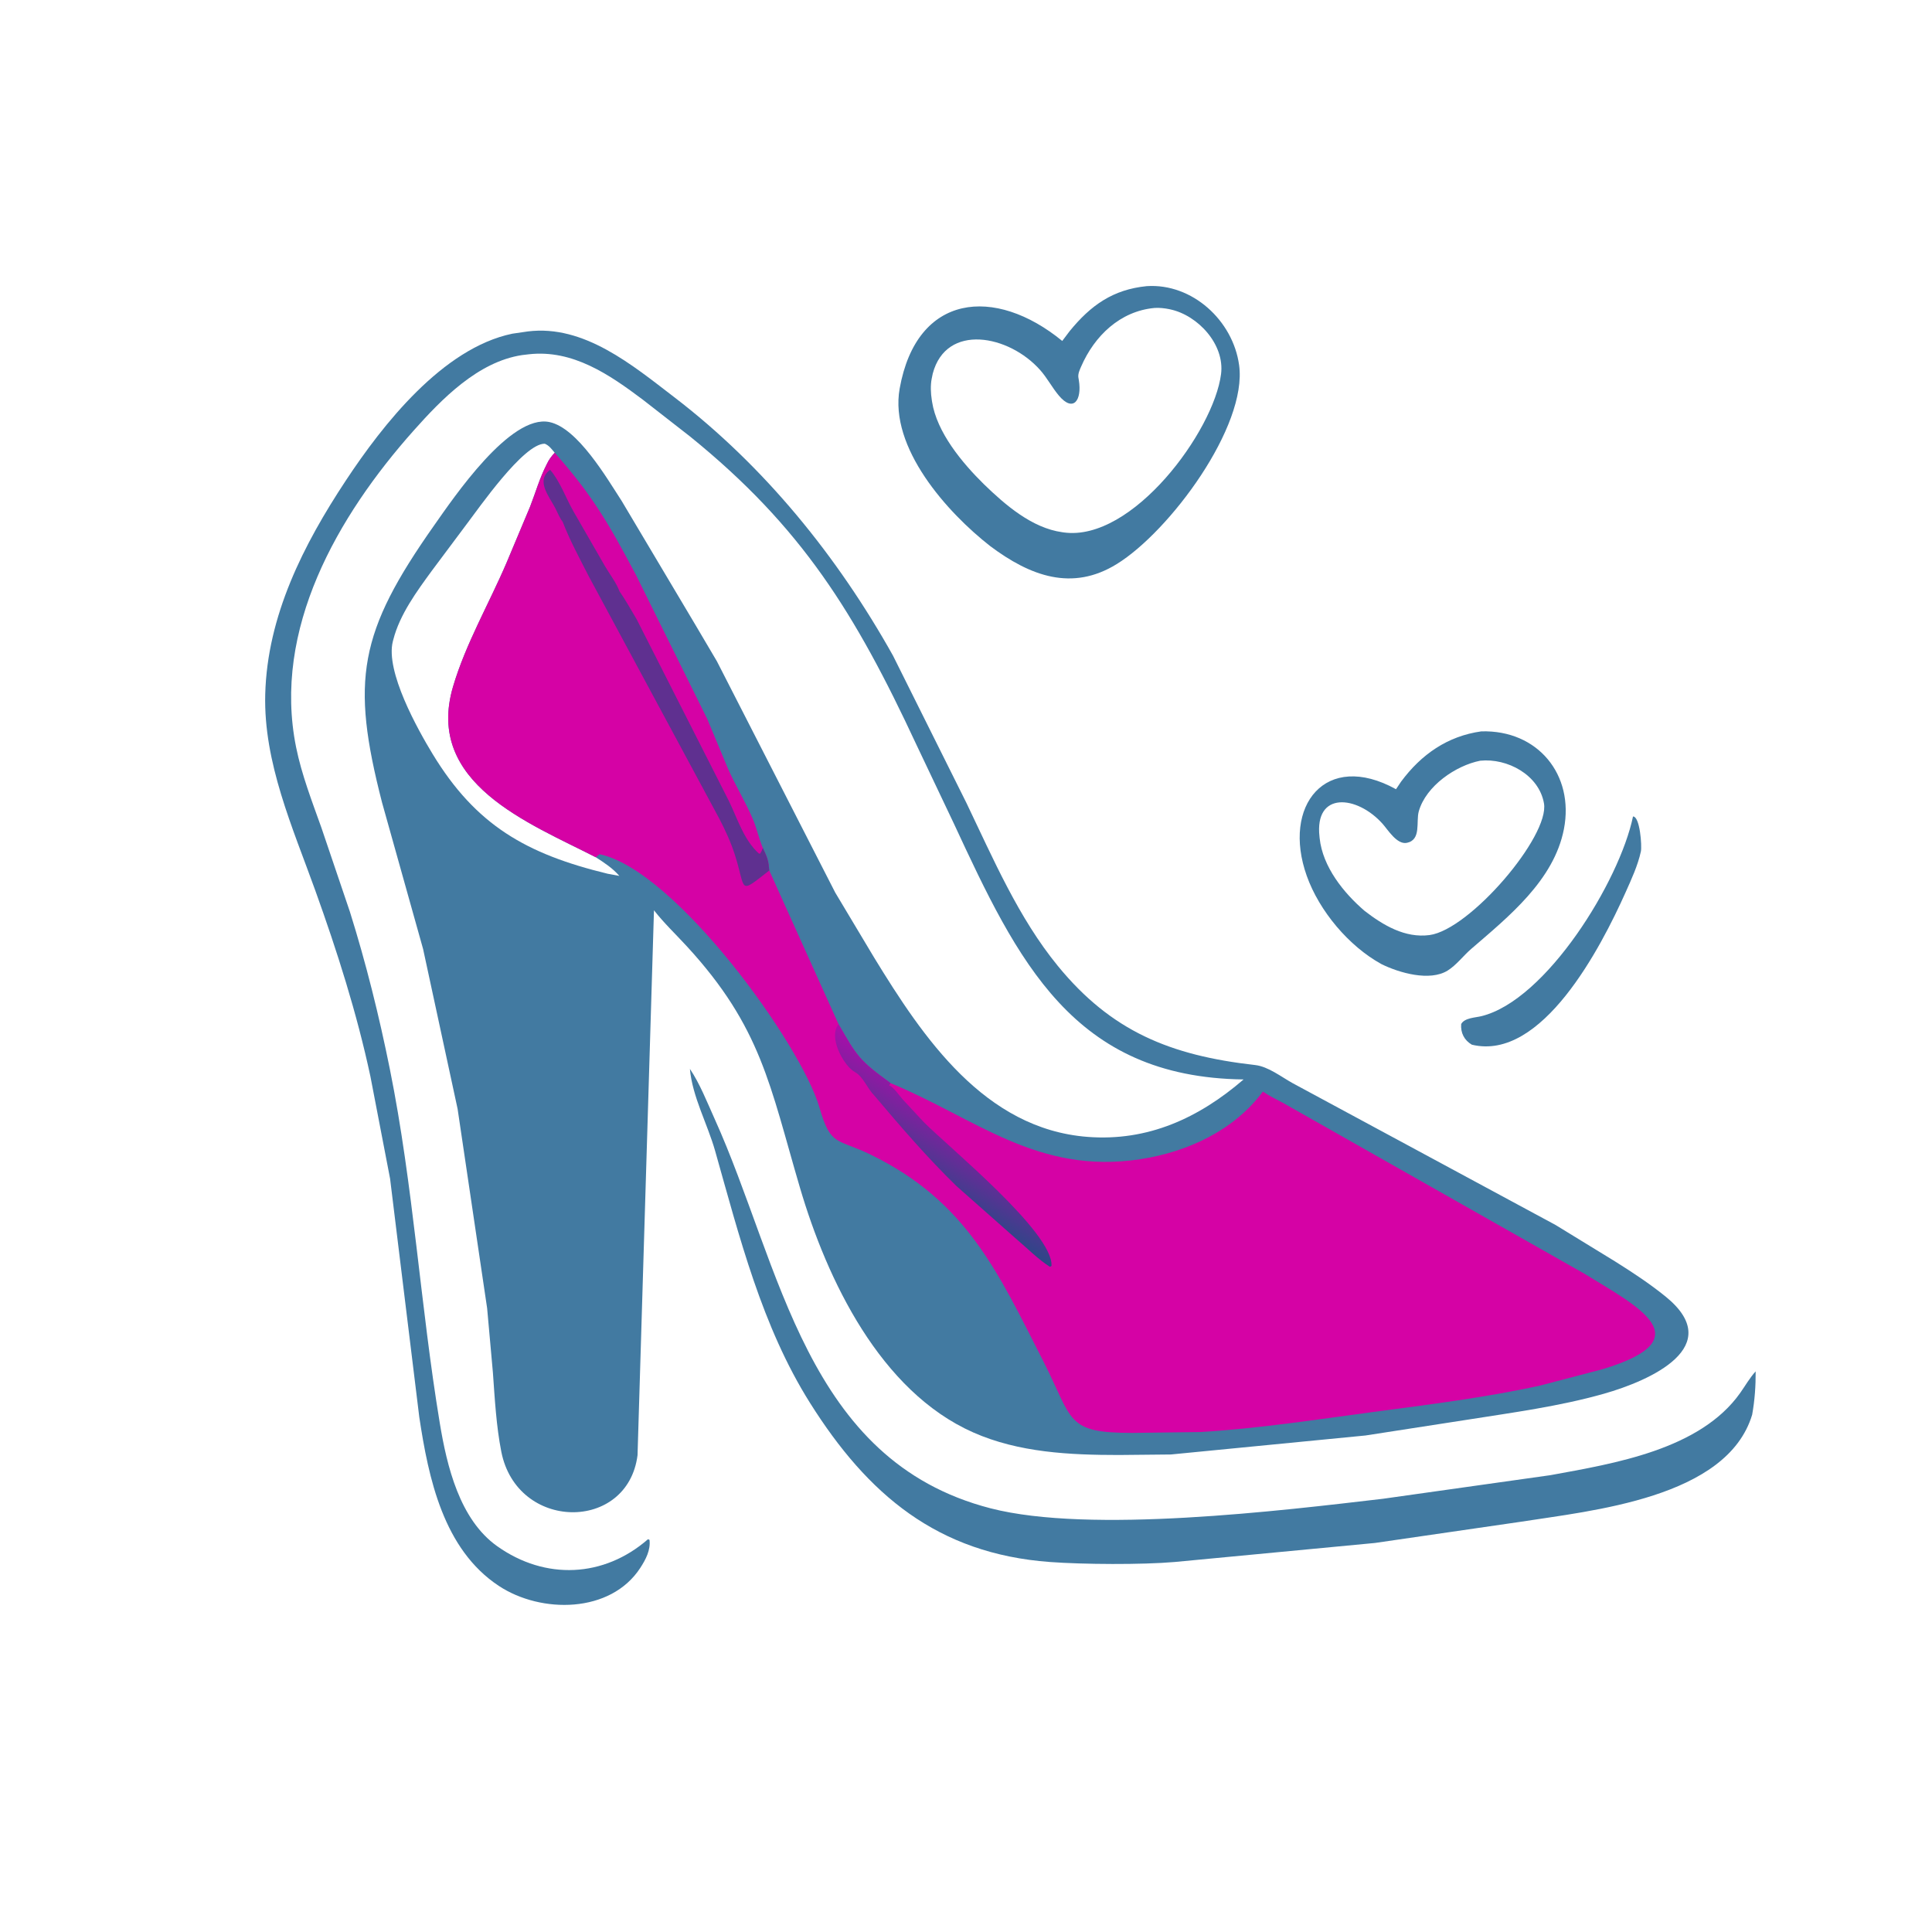 <svg version="1.1" xmlns="http://www.w3.org/2000/svg" style="display: block;" viewBox="0 0 2048 2048" width="640" height="640">
<defs>
	<linearGradient id="Gradient1" gradientUnits="userSpaceOnUse" x1="973.724" y1="1257.79" x2="1027.29" y2="1169.83">
		<stop class="stop0" offset="0" stop-opacity="1" stop-color="rgb(44,71,135)"/>
		<stop class="stop1" offset="1" stop-opacity="1" stop-color="rgb(174,11,172)"/>
	</linearGradient>
</defs>
<path transform="translate(0,0)" fill="rgb(66,122,161)" d="M 1731.05 865.5 C 1738.45 865.438 1740.63 896.882 1739.41 902.538 C 1736.22 917.347 1729.32 932.218 1723.14 946.031 C 1696.98 1004.45 1634.44 1125.33 1560.22 1107.41 C 1552.26 1102.81 1548.14 1094.87 1548.92 1085.5 C 1552.51 1078.92 1563.79 1078.78 1570.29 1077.19 C 1639.02 1060.42 1716.87 934.15 1731.05 865.5 z"/>
<path transform="translate(0,0)" fill="rgb(66,122,161)" d="M 1570.28 775.277 C 1630.02 773.537 1669.04 821.176 1657.81 878.888 C 1647.24 933.178 1599.22 971.66 1559.49 1005.93 C 1551.16 1013.12 1543.87 1023.05 1534.53 1028.85 C 1515.59 1040.6 1483.27 1031.3 1464.51 1022.06 C 1429.85 1003.07 1398.49 965.736 1385.23 928.5 C 1358.68 853.954 1405.33 795.435 1479.82 836.597 L 1485.19 828.588 C 1506.61 799.677 1534.45 780.277 1570.28 775.277 z M 1569.09 806.387 C 1543.26 811.479 1511.56 833.108 1503.97 860.052 C 1500.85 871.102 1506.84 890.247 1491.37 893.432 C 1480.8 895.609 1471.26 879.576 1465.5 873.16 C 1438.3 842.858 1393.23 838.596 1398.73 887 L 1398.87 888.459 C 1402.09 918.95 1424.28 946.464 1446.57 965.602 C 1466.19 980.77 1489.39 994.63 1515.33 991.212 C 1558.02 985.586 1642.79 886.472 1636.67 851.562 C 1631.37 821.39 1597.79 803.429 1569.09 806.387 z"/>
<path transform="translate(0,0)" fill="rgb(66,122,161)" d="M 731.325 1133.06 C 741.896 1148.71 749.579 1168.42 757.372 1185.66 C 828.214 1342.43 853.556 1548.17 1050.02 1598.87 C 1155.72 1626.15 1358.88 1601.28 1465.92 1588.77 L 1643.5 1563.74 C 1710.99 1551.37 1801.92 1536.86 1844.63 1476.64 C 1850.12 1468.89 1854.64 1460.79 1861.07 1453.7 C 1861.16 1469.36 1860.12 1484.22 1857.36 1499.66 C 1830.74 1588.16 1686.94 1601.34 1611.42 1613.23 L 1457.48 1635.61 L 1245.3 1655.77 C 1210.6 1658.78 1148.26 1658.39 1112.99 1655.79 C 993.522 1646.99 919.693 1584.13 858.673 1487.19 C 807.597 1406.05 783.893 1311.22 758.058 1219.97 C 750.003 1191.51 733.895 1162.5 731.325 1133.06 z"/>
<path transform="translate(0,0)" fill="rgb(66,122,161)" d="M 1215.61 303.315 C 1263.91 300.153 1307.01 339.817 1313.51 387.029 C 1322.45 451.972 1240.04 563.21 1183.81 597.933 C 1136.49 627.152 1092.17 610.715 1049.68 578.913 C 1004.01 543.261 942.478 474.574 953.675 411.92 C 971.777 310.625 1054.85 303.096 1126.02 361.426 L 1133.81 351.098 C 1156.21 323.603 1179.74 306.893 1215.61 303.315 z M 1223.97 326.434 C 1187.35 329.734 1160.18 356.081 1146.08 388.5 C 1144.56 391.982 1142.67 395.973 1143.09 399.844 L 1143.61 403 C 1147.1 424.307 1137.79 437.524 1122.5 419.407 C 1115.3 410.871 1110.1 400.697 1102.66 392.306 C 1069.5 354.884 1003.05 342.16 988.761 395.988 L 987.672 401.25 C 986.229 408.328 986.606 416.897 987.748 424 L 987.991 425.667 C 993.018 458.399 1020.05 490.726 1043.02 513.33 C 1065.54 535.153 1093.79 559.691 1126 564.163 L 1127.6 564.401 C 1200.42 574.512 1286.67 457.01 1294.37 396.5 C 1298.37 365.1 1269.9 334.237 1240.5 327.951 L 1239.27 327.681 C 1234.68 326.732 1228.65 326.081 1223.97 326.434 z"/>
<path transform="translate(0,0)" fill="rgb(66,122,161)" d="M 559.576 351.324 C 619.146 343.923 670.619 387.261 714.524 420.867 C 810.383 494.241 887.885 590.022 946.656 695.074 L 1024.53 851.31 C 1052.82 910.239 1079.57 972.866 1121.3 1023.87 C 1177.92 1093.08 1240.36 1118.84 1330.5 1128.99 C 1344.39 1130.56 1358.24 1141.57 1370.38 1148.27 L 1648.9 1298.49 L 1711.97 1337.12 C 1730.35 1348.68 1748.48 1360.56 1765.38 1374.23 C 1830.82 1427.16 1749.56 1463.47 1699.93 1477.5 C 1652.47 1490.91 1603.36 1497.38 1554.74 1505.07 L 1447.5 1521.67 L 1241.22 1541.81 L 1186.01 1542.36 C 1134.05 1542.34 1079.91 1539.83 1031.58 1518.4 C 933.069 1474.73 876.789 1356.91 847.936 1258.85 C 816.084 1150.6 807.128 1089.06 728.006 1003.03 C 716.47 990.484 703.703 978.37 693.242 964.949 L 675.819 1542.56 C 665.406 1624.25 548.021 1623.35 531.4 1538.83 C 526.017 1511.46 524.499 1482.79 522.495 1455 L 516.388 1386.82 L 485.082 1175.5 L 448.516 1006.05 L 405.01 850.819 C 371.617 721.028 380.305 670.434 460.157 557 C 481.003 527.386 540.98 438.611 582.488 447.415 C 612.363 453.751 643.164 506.64 659.005 531.031 L 737.088 662.263 L 759.954 701 L 885.344 946.099 L 926.598 1015.05 C 978.518 1099.94 1043.61 1196.64 1152.8 1205.14 C 1216.68 1210.11 1270.67 1185.27 1318.26 1144.26 C 1137.45 1141.97 1078.98 1019.07 1011.06 872.84 L 971.266 789.042 C 906.529 650.109 850.037 558.717 731.617 462.805 L 681.412 423.668 C 645.977 397.044 607.117 370.307 560.496 375.561 L 553.371 376.41 C 506.711 383.507 468.404 422.812 438.413 456.509 C 357.92 546.947 288.563 667.079 313.897 792.188 C 319.758 821.131 330.761 849.52 340.671 877.299 L 370.936 966.601 C 388.078 1021.22 401.941 1077.14 413.252 1133.24 C 438.249 1257.22 445.561 1383.81 466.18 1508.46 C 473.715 1554.02 487.116 1610.68 527.05 1639.04 C 578.173 1675.36 640.276 1672.3 686.894 1631.65 L 688.5 1632.29 C 689.849 1643.05 684.5 1653.15 678.777 1661.96 C 647.19 1710.59 573.427 1710.56 528.877 1681.19 C 469.962 1642.35 454.22 1566.94 444.445 1502.06 L 413.5 1249.43 L 392.659 1141.1 C 378.302 1073.98 357.464 1008.61 334.267 944.074 C 310.282 877.346 279.278 808.451 281.154 735.996 C 283.309 652.775 321.668 577.341 366.667 509.267 C 405.594 450.378 469.024 369.164 543 353.739 L 559.576 351.324 z M 631.588 908.736 C 560.886 872.524 450.015 830.362 480.231 727.871 C 493.599 682.53 518.266 640.231 536.846 596.815 L 561.898 537.121 C 567.849 521.88 572.014 506.736 579.579 492.103 C 581.879 487.155 584.361 483.875 588.026 479.921 C 584.836 476.158 582.176 472.298 577.5 470.366 C 555.039 469.942 507.065 539.455 494.661 555.632 L 457.959 604.762 C 441.978 626.63 423.736 651.384 416.929 678 L 416.437 679.859 C 408.331 711.733 442.869 773.359 458.542 799.171 C 504.424 874.733 557.761 905.268 644.235 926.221 L 656.521 928.498 C 649.506 920.366 640.553 914.511 631.588 908.736 z"/>
<path transform="translate(0,0)" fill="rgb(213,2,165)" d="M 588.026 479.921 C 627.981 525.057 645.317 555.143 674.02 609.203 L 749.709 762.127 L 771.648 814.691 C 779.7 832.944 790.313 850.007 798.089 868.329 C 802.35 878.369 804.47 889.129 808.642 898.943 C 811.544 904.917 814.105 910.339 814.828 917 L 815.451 922.771 L 888.899 1085.68 C 908.381 1119.59 910.683 1123.95 944.104 1148.19 C 1033.94 1185.15 1099.44 1245.48 1208.72 1228.81 C 1258.77 1221.17 1308.26 1198.27 1338.7 1157.09 C 1345.49 1161.79 1353.2 1165.43 1360.49 1169.35 L 1679 1349.87 C 1735.81 1384.86 1805.54 1419.15 1698.98 1451.36 L 1632.56 1468.76 C 1574.18 1481.56 1514.22 1488.96 1455.02 1496.85 C 1394.69 1504.9 1333.41 1514.41 1272.65 1518.01 L 1200.21 1518.95 C 1129.26 1518.94 1137.9 1505.71 1106.04 1443.13 C 1057.53 1347.87 1024.75 1273.73 923.148 1224.06 C 887.188 1206.48 880.632 1215.7 868.738 1174.28 C 849.434 1107.05 715.863 922.118 635.5 905.488 L 631.588 908.736 C 560.886 872.524 450.015 830.362 480.231 727.871 C 493.599 682.53 518.266 640.231 536.846 596.815 L 561.898 537.121 C 567.849 521.88 572.014 506.736 579.579 492.103 C 581.879 487.155 584.361 483.875 588.026 479.921 z"/>
<path transform="translate(0,0)" fill="url(#Gradient1)" d="M 888.899 1085.68 C 908.381 1119.59 910.683 1123.95 944.104 1148.19 L 942.51 1150.47 C 947.879 1153.07 952.681 1160.58 956.678 1165.15 L 979.446 1189.67 C 1005.84 1216.21 1116.54 1306.47 1114.65 1341.89 L 1113 1342.91 C 1100.45 1334.96 1088.8 1323.03 1077.4 1313.43 L 1014.07 1257.43 C 982.887 1227.07 954.675 1194.32 926.658 1161.13 C 919.846 1154.38 915.117 1141.94 907.314 1137.11 L 903.893 1134.89 C 892.789 1126.5 878.227 1098.95 888.899 1085.68 z"/>
<path transform="translate(0,0)" fill="rgb(95,48,144)" d="M 583.163 498.032 C 593.533 509.898 599.983 528.262 607.854 542.03 L 641.253 600.074 C 646.058 608.302 653.525 617.994 656.692 626.833 C 663.331 636.244 668.901 646.563 674.866 656.417 L 772.804 849.395 C 781.931 868.204 788.567 890.514 804.5 904.846 L 805.858 904.831 C 806.932 902.864 807.964 901.092 808.642 898.943 C 811.544 904.917 814.105 910.339 814.828 917 L 815.451 922.771 C 781.989 948.837 791.209 944.039 778.961 906 C 774.671 892.677 768.832 879.957 762.358 867.571 L 624.287 611.208 C 614.712 592.473 603.941 572.698 596.449 553.066 C 593.108 548.952 590.911 542.996 588.423 538.258 C 581.885 525.812 567.683 509.435 583.163 498.032 z"/>
</svg>